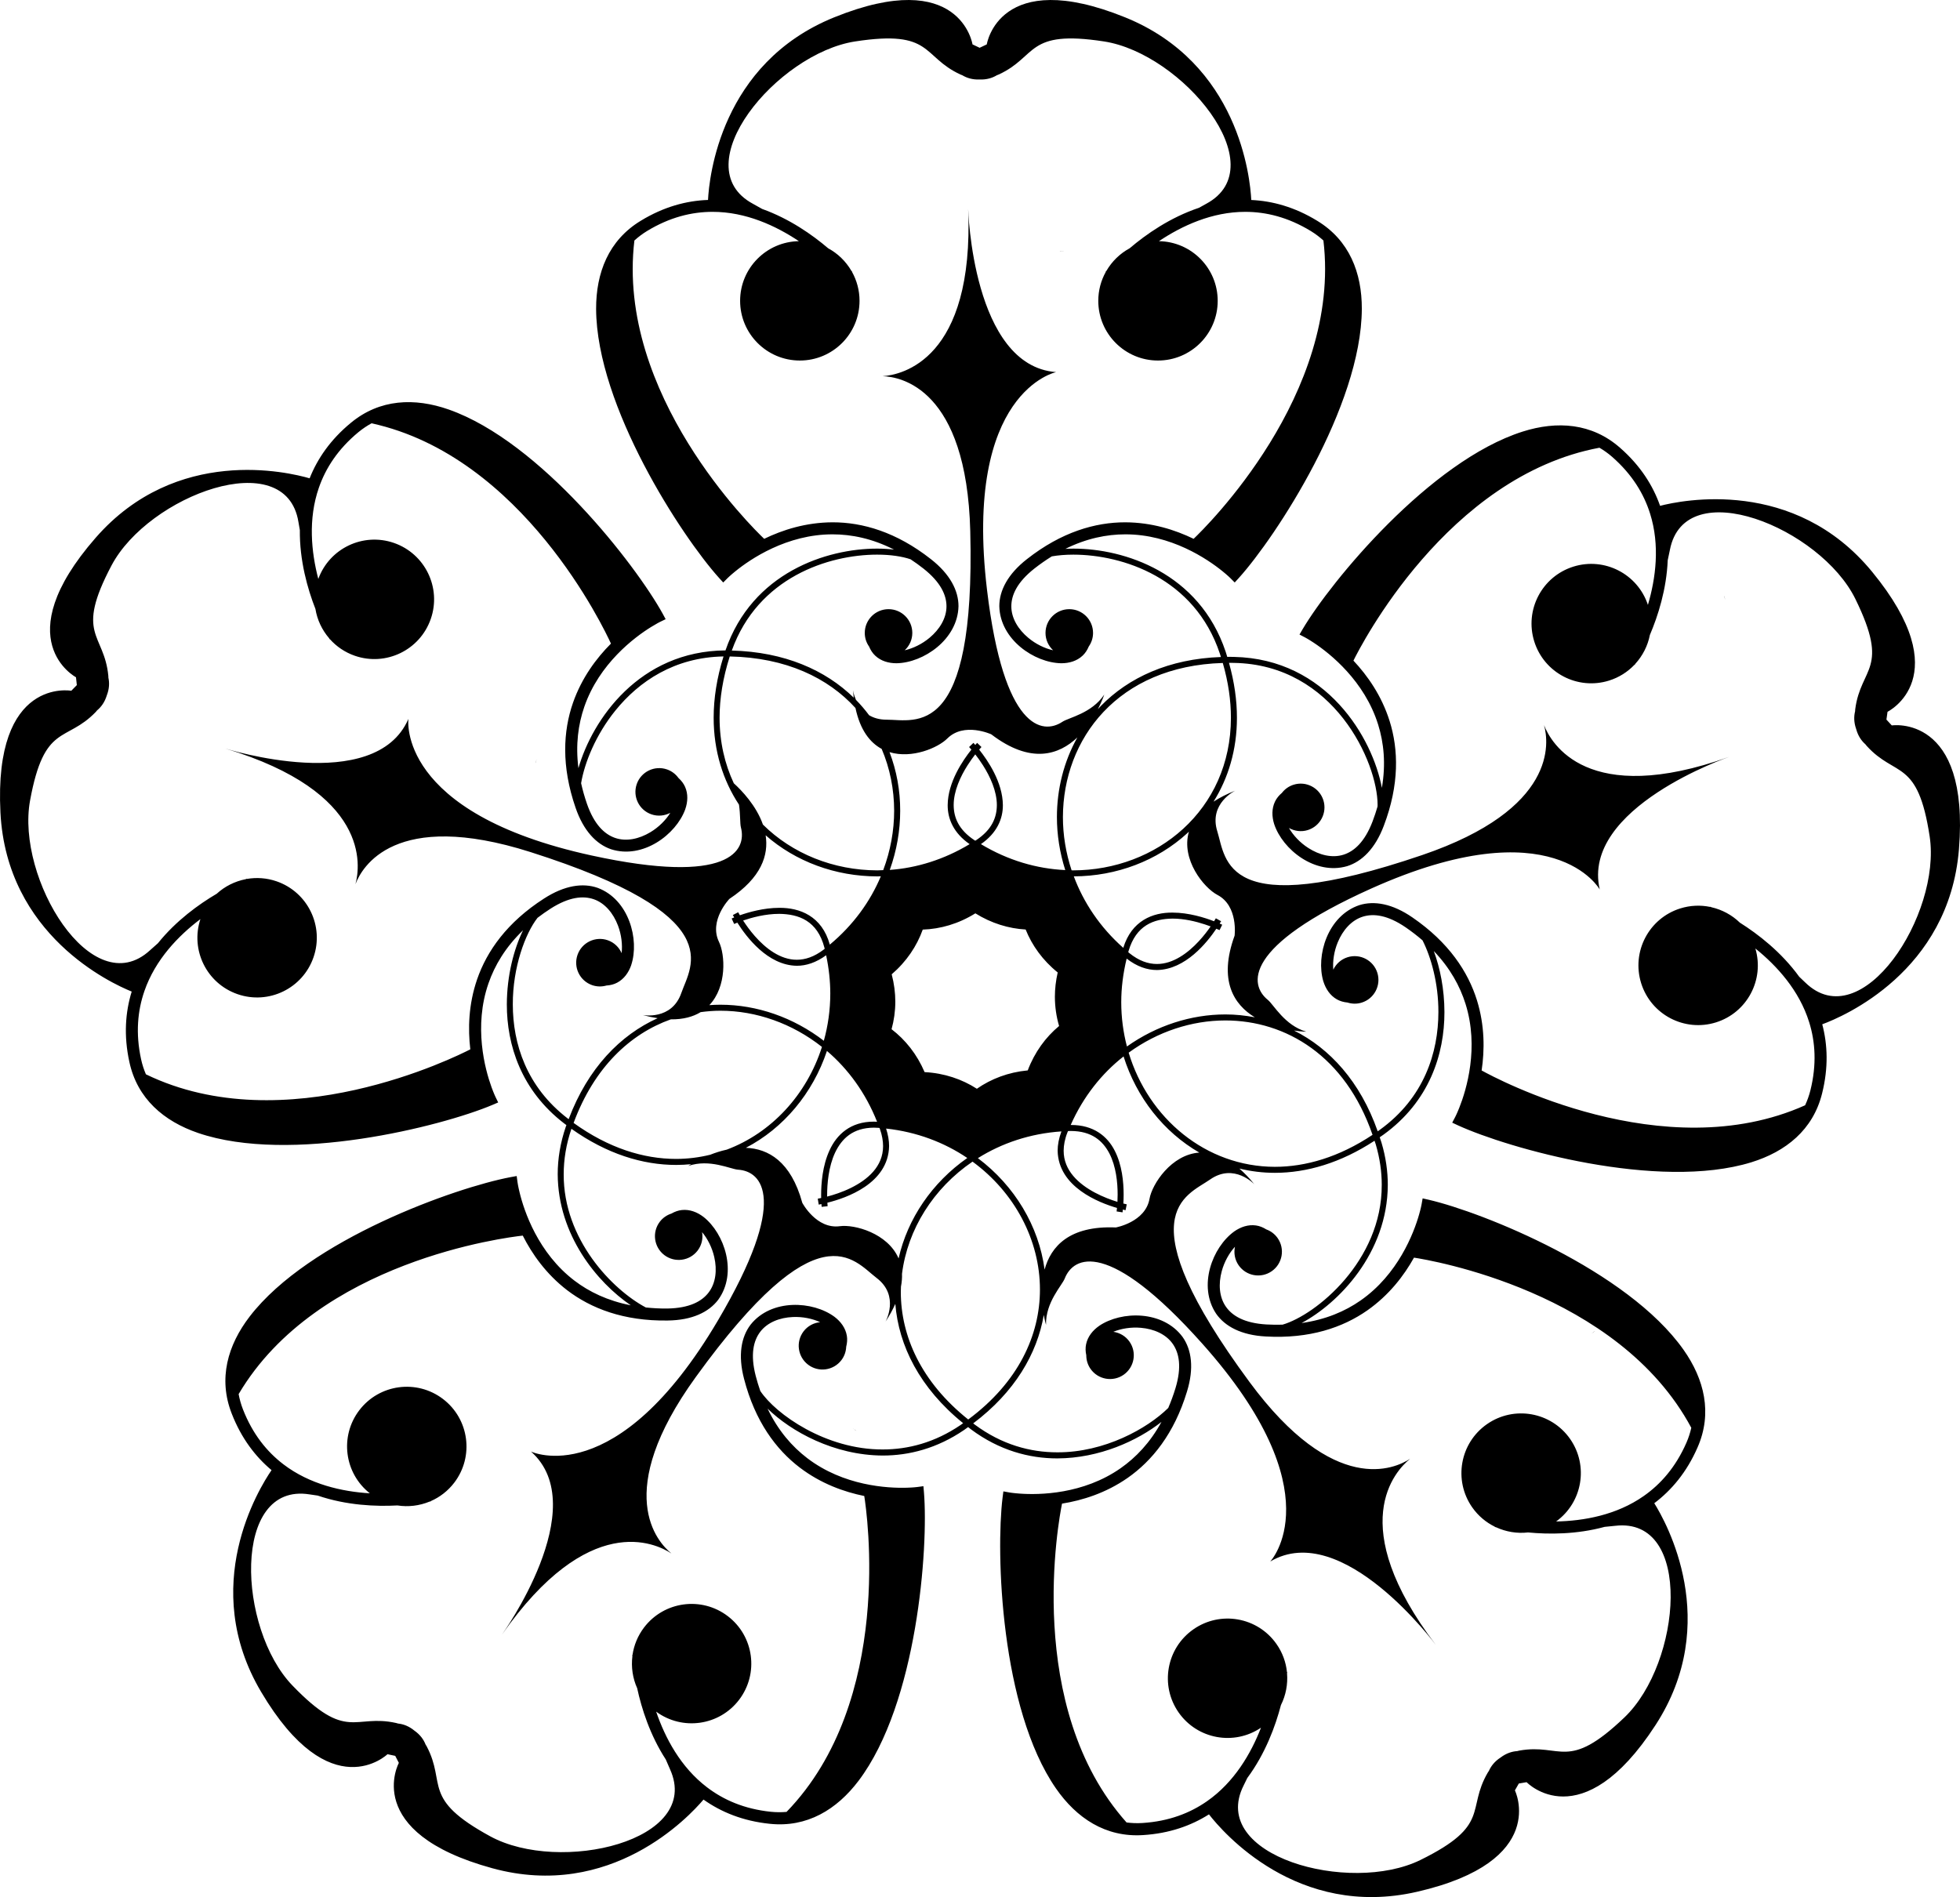 <?xml version="1.0" encoding="UTF-8" standalone="no"?>
<!-- Created with Inkscape (http://www.inkscape.org/) -->

<svg
   xmlns:dc="http://purl.org/dc/elements/1.1/"
   xmlns:cc="http://creativecommons.org/ns#"
   xmlns:rdf="http://www.w3.org/1999/02/22-rdf-syntax-ns#"
   xmlns:svg="http://www.w3.org/2000/svg"
   xmlns="http://www.w3.org/2000/svg"
   xmlns:sodipodi="http://sodipodi.sourceforge.net/DTD/sodipodi-0.dtd"
   xmlns:inkscape="http://www.inkscape.org/namespaces/inkscape"
   width="179.907"
   height="174.156"
   id="svg306"
   sodipodi:version="0.32"
   inkscape:version="0.46+devel"
   version="1.0"
   sodipodi:docname="modern_ornament.svg"
   inkscape:output_extension="org.inkscape.output.svg.inkscape"
   inkscape:export-filename="/home/hrum/Pictures/openclipart/ornaments/celtish_ornament.png"
   inkscape:export-xdpi="90.006691"
   inkscape:export-ydpi="90.006691">
  <title
     id="title1720">modern ornament</title>
  <defs
     id="defs308">
    <inkscape:perspective
       sodipodi:type="inkscape:persp3d"
       inkscape:vp_x="0 : 526.18109 : 1"
       inkscape:vp_y="0 : 1000 : 0"
       inkscape:vp_z="744.09448 : 526.18109 : 1"
       inkscape:persp3d-origin="372.04724 : 350.78739 : 1"
       id="perspective314" />
    <inkscape:perspective
       id="perspective276"
       inkscape:persp3d-origin="0.5 : 0.33333333 : 1"
       inkscape:vp_z="1 : 0.5 : 1"
       inkscape:vp_y="0 : 1000 : 0"
       inkscape:vp_x="0 : 0.5 : 1"
       sodipodi:type="inkscape:persp3d" />
    <inkscape:perspective
       id="perspective404"
       inkscape:persp3d-origin="0.5 : 0.33333333 : 1"
       inkscape:vp_z="1 : 0.5 : 1"
       inkscape:vp_y="0 : 1000 : 0"
       inkscape:vp_x="0 : 0.5 : 1"
       sodipodi:type="inkscape:persp3d" />
  </defs>
  <sodipodi:namedview
     id="base"
     pagecolor="#ffffff"
     bordercolor="#666666"
     borderopacity="1.0"
     inkscape:pageopacity="0.0"
     inkscape:pageshadow="2"
     inkscape:zoom="0.98994949"
     inkscape:cx="89.953733"
     inkscape:cy="87.077906"
     inkscape:document-units="px"
     inkscape:current-layer="layer1"
     showgrid="false"
     inkscape:window-width="667"
     inkscape:window-height="567"
     inkscape:window-x="576"
     inkscape:window-y="361" />
  <g
     inkscape:label="Layer 1"
     inkscape:groupmode="layer"
     id="layer1"
     transform="translate(-311.66,-482.913)">
    <g
       id="g238"
       transform="translate(105.931,460.949)">
      <path
         d="m 302.98,45.018 c 0,0 0.152,0.009 0.413,-0.01 -0.258,-0.008 -0.413,0.01 -0.413,0.01 z"
         id="path240" />
      <path
         d="m 364.1,77.043 c -0.07,-0.251 -0.132,-0.393 -0.132,-0.393 0,0 0.037,0.149 0.132,0.393 z"
         id="path242" />
      <path
         d="m 351.805,144.395 c 0.218,-0.143 0.334,-0.245 0.334,-0.245 0,0 -0.131,0.08 -0.334,0.245 z"
         id="path244" />
      <path
         d="m 284.006,153.086 c 0.201,0.164 0.333,0.243 0.333,0.243 0,0 -0.116,-0.1 -0.333,-0.243 z"
         id="path246" />
      <path
         d="m 254.996,91.645 c -0.092,0.243 -0.126,0.394 -0.126,0.394 0,0 0.058,-0.143 0.126,-0.394 z"
         id="path248" />
      <polygon
         points="289.762,95.296 289.762,95.295 289.761,95.296 289.762,95.296 "
         id="polygon250" />
    </g>
    <path
       d="m 485.305,549.508 c 0,0 -0.209,-0.219 -0.491,-0.533 0.053,-0.419 0.101,-0.719 0.101,-0.719 0,0 6.519,-3.195 -1.42,-12.858 -7.152,-8.707 -17.48,-6.559 -19.456,-6.048 -0.653,-1.861 -1.807,-3.692 -3.666,-5.32 -2.592,-2.287 -5.792,-2.497 -8.949,-1.496 -8.528,2.709 -17.601,13.756 -20.191,18.131 l -0.293,0.5 0.514,0.269 c 0.002,10e-4 0.296,0.154 0.795,0.485 1.5,0.991 4.663,3.509 5.909,7.514 0.519,1.664 0.721,3.59 0.343,5.809 -0.837,-4.52 -5.023,-11.843 -13.577,-12.023 -0.142,-0.004 -0.283,-0.006 -0.425,-0.006 -0.064,0 -0.126,0.004 -0.19,0.004 -0.049,-0.158 -0.096,-0.315 -0.148,-0.475 -2.422,-7.25 -9.309,-9.467 -13.966,-9.463 -0.257,0 -0.503,0.009 -0.745,0.021 1.949,-0.967 3.798,-1.33 5.498,-1.333 4.194,-0.006 7.542,2.263 8.936,3.397 0.465,0.377 0.699,0.612 0.7,0.613 l 0.409,0.41 0.391,-0.428 c 3.401,-3.779 11.236,-15.735 11.276,-24.685 0.013,-3.312 -1.143,-6.304 -4.099,-8.094 -2.064,-1.261 -4.113,-1.821 -6.048,-1.907 -0.102,-2.029 -1.13,-12.537 -11.581,-16.768 -11.593,-4.691 -12.697,2.484 -12.697,2.484 0,0 -0.271,0.135 -0.655,0.311 -0.384,-0.176 -0.655,-0.311 -0.655,-0.311 0,0 -1.104,-7.176 -12.697,-2.484 -10.445,4.229 -11.478,14.727 -11.58,16.764 -1.971,0.067 -4.063,0.623 -6.172,1.911 -2.957,1.79 -4.111,4.782 -4.1,8.094 0.04,8.949 7.875,20.905 11.277,24.685 l 0.39,0.428 0.409,-0.41 c 0.002,-10e-4 0.235,-0.236 0.7,-0.613 1.394,-1.135 4.741,-3.403 8.936,-3.397 1.741,0.003 3.636,0.384 5.637,1.403 -0.482,-0.059 -1.002,-0.092 -1.556,-0.092 -4.631,-0.003 -11.46,2.193 -13.918,9.344 -7.914,0.057 -12.221,6.356 -13.498,10.811 -0.275,-2.16 -0.016,-4.025 0.539,-5.633 1.368,-3.965 4.607,-6.386 6.137,-7.331 0.51,-0.315 0.807,-0.46 0.809,-0.461 l 0.521,-0.252 -0.275,-0.509 c -2.459,-4.452 -11.189,-15.77 -19.633,-18.738 -3.124,-1.096 -6.33,-0.982 -8.99,1.224 -1.867,1.537 -3.066,3.29 -3.781,5.091 -1.951,-0.568 -12.217,-3.037 -19.635,5.453 -8.229,9.416 -1.811,12.81 -1.811,12.81 0,0 0.039,0.3 0.078,0.721 -0.291,0.306 -0.508,0.519 -0.508,0.519 0,0 -7.142,-1.307 -6.504,11.183 0.574,11.254 10.156,15.667 12.048,16.432 -0.581,1.884 -0.742,4.042 -0.215,6.457 0.724,3.38 3.173,5.451 6.306,6.523 8.469,2.893 22.33,-0.596 27.016,-2.573 l 0.532,-0.228 -0.253,-0.521 c -10e-4,-0.002 -0.146,-0.3 -0.351,-0.862 -0.616,-1.689 -1.663,-5.595 -0.284,-9.557 0.571,-1.643 1.552,-3.309 3.17,-4.865 -0.839,1.719 -1.481,4.149 -1.488,6.805 -0.002,3.726 1.307,7.888 5.262,10.926 0.069,0.053 0.138,0.102 0.207,0.153 -0.016,0.043 -0.033,0.083 -0.049,0.127 -0.521,1.521 -0.75,2.988 -0.75,4.382 0.024,5.581 3.608,9.926 6.706,12.034 -2.124,-0.415 -3.817,-1.234 -5.165,-2.26 -3.338,-2.539 -4.625,-6.373 -5.045,-8.121 -0.141,-0.582 -0.184,-0.91 -0.185,-0.912 l -0.077,-0.574 -0.568,0.104 c -4.998,0.942 -18.479,5.698 -23.937,12.789 -2.018,2.626 -2.913,5.706 -1.649,8.923 0.877,2.254 2.167,3.941 3.653,5.184 -1.149,1.675 -6.704,10.654 -0.958,20.355 6.371,10.761 11.601,5.724 11.601,5.724 0,0 0.298,0.058 0.71,0.151 0.199,0.373 0.333,0.645 0.333,0.645 0,0 -3.474,6.375 8.589,9.674 10.869,2.973 18.057,-4.749 19.374,-6.306 1.608,1.141 3.608,1.968 6.067,2.222 3.436,0.37 6.17,-1.309 8.167,-3.949 5.396,-7.141 6.415,-21.397 6.002,-26.467 l -0.05,-0.576 -0.574,0.077 c -0.002,0 -0.331,0.045 -0.929,0.063 -1.798,0.058 -5.835,-0.169 -9.166,-2.718 -1.384,-1.058 -2.662,-2.513 -3.635,-4.541 2.141,2.091 6.093,4.288 10.574,4.305 0.003,0 0.005,0 0.007,0 2.413,0 4.975,-0.657 7.445,-2.338 0.131,-0.09 0.253,-0.184 0.381,-0.274 0.094,0.072 0.182,0.146 0.278,0.218 2.587,1.923 5.329,2.659 7.909,2.657 3.865,-0.014 7.355,-1.619 9.561,-3.35 -1.045,1.912 -2.352,3.271 -3.744,4.247 -3.436,2.408 -7.479,2.467 -9.271,2.334 -0.598,-0.043 -0.924,-0.101 -0.925,-0.101 l -0.57,-0.103 -0.075,0.574 c -0.623,5.047 -0.195,19.335 4.898,26.693 1.887,2.721 4.549,4.511 7.998,4.286 2.413,-0.149 4.414,-0.865 6.049,-1.902 1.245,1.604 8.108,9.628 19.099,7.107 12.188,-2.795 8.982,-9.31 8.982,-9.31 0,0 0.146,-0.266 0.36,-0.63 0.415,-0.076 0.715,-0.121 0.715,-0.121 0,0 5.016,5.249 11.829,-5.237 6.14,-9.449 0.972,-18.646 -0.111,-20.374 1.576,-1.186 2.974,-2.839 3.964,-5.104 1.397,-3.161 0.63,-6.275 -1.277,-8.981 -5.159,-7.313 -18.431,-12.623 -23.384,-13.771 l -0.565,-0.128 -0.101,0.57 c 0,0.002 -0.058,0.329 -0.222,0.904 -0.492,1.729 -1.937,5.506 -5.379,7.903 -1.422,0.992 -3.195,1.753 -5.408,2.066 3.399,-1.817 7.885,-6.421 7.912,-12.682 0,-1.235 -0.178,-2.532 -0.577,-3.878 -0.05,-0.171 -0.111,-0.327 -0.165,-0.494 0.114,-0.079 0.229,-0.155 0.343,-0.237 4.225,-3.047 5.603,-7.404 5.598,-11.256 -0.004,-2.105 -0.402,-4.059 -0.977,-5.604 1.504,1.572 2.403,3.228 2.913,4.85 1.258,4.001 0.092,7.873 -0.575,9.543 -0.222,0.556 -0.376,0.849 -0.377,0.851 l -0.27,0.513 0.524,0.245 c 4.624,2.118 18.373,6.027 26.926,3.394 3.164,-0.977 5.675,-2.973 6.502,-6.328 0.587,-2.347 0.51,-4.47 0.014,-6.342 1.906,-0.702 11.629,-4.821 12.546,-16.059 1.014,-12.466 -6.164,-11.378 -6.164,-11.378 z m -60.66,-0.707 c -0.002,8.508 -6.847,14.006 -14.479,14.014 -0.048,0 -0.097,-0.005 -0.146,-0.006 -0.529,-1.604 -0.796,-3.255 -0.796,-4.885 0.014,-7.166 5.03,-13.869 14.675,-14.148 0.51,1.771 0.746,3.452 0.746,5.025 z m 2.195,27.504 c -0.891,-0.171 -1.793,-0.265 -2.699,-0.264 -3.158,0 -6.332,1.023 -9.041,2.942 -0.338,-1.296 -0.522,-2.659 -0.522,-4.064 0,-1.307 0.167,-2.649 0.497,-4.004 0.943,0.736 1.889,1.05 2.777,1.049 2.623,-0.034 4.615,-2.544 5.455,-3.792 0.184,0.078 0.293,0.13 0.294,0.129 l 0.244,-0.495 c -0.004,-10e-4 -0.087,-0.042 -0.234,-0.106 0.082,-0.134 0.129,-0.215 0.132,-0.216 l -0.48,-0.268 -0.002,0 c 0,10e-4 -0.06,0.106 -0.163,0.271 -0.848,-0.328 -2.308,-0.793 -3.813,-0.795 -1.813,-0.019 -3.755,0.739 -4.521,3.236 -2.143,-1.897 -3.646,-4.166 -4.541,-6.563 3.928,-0.013 7.66,-1.438 10.42,-3.965 0.051,-0.045 0.098,-0.094 0.146,-0.141 -0.747,2.554 1.367,5.155 2.621,5.812 1.927,1.008 1.572,3.738 1.572,3.738 -1.506,4.136 -0.057,6.33 1.858,7.496 z m -49.188,-6.932 c -0.949,-1.956 0.959,-3.94 0.959,-3.94 2.94,-1.949 3.611,-4.021 3.327,-5.838 2.749,2.415 6.409,3.772 10.253,3.773 0.107,0 0.215,-0.01 0.322,-0.012 -0.971,2.315 -2.531,4.482 -4.685,6.276 -0.72,-2.626 -2.768,-3.397 -4.644,-3.377 -1.426,0.002 -2.797,0.395 -3.611,0.682 -0.098,-0.169 -0.156,-0.276 -0.157,-0.277 l -0.488,0.256 -0.001,0 c 0.004,10e-4 0.047,0.082 0.125,0.219 -0.146,0.059 -0.23,0.098 -0.234,0.099 l 0.229,0.502 c 0.01,-0.005 0.117,-0.053 0.293,-0.122 0.812,1.289 2.773,3.924 5.46,3.96 0.002,0 0.003,0 0.005,0 0.853,0 1.762,-0.291 2.686,-0.966 0.252,1.191 0.379,2.368 0.381,3.518 -10e-4,1.504 -0.21,2.958 -0.593,4.333 -2.79,-2.146 -6.144,-3.31 -9.491,-3.31 -0.339,0 -0.678,0.014 -1.016,0.038 1.624,-1.716 1.449,-4.643 0.88,-5.814 z m 15.065,18.75 c 0.004,1.893 -1.436,3.095 -2.96,3.846 -0.798,0.392 -1.595,0.643 -2.174,0.794 -10e-4,-0.045 -10e-4,-0.088 -10e-4,-0.135 -0.001,-1.011 0.122,-2.598 0.727,-3.893 0.615,-1.295 1.633,-2.29 3.572,-2.3 0.129,0 0.26,0.005 0.396,0.017 0.037,0.002 0.074,0.007 0.111,0.01 0.013,0.035 0.027,0.067 0.041,0.103 0.2,0.571 0.286,1.09 0.288,1.558 z m -5.359,-18.108 c -0.029,0.022 -0.056,0.046 -0.084,0.068 -0.89,0.68 -1.712,0.937 -2.475,0.938 -1.515,0.006 -2.872,-1.057 -3.843,-2.161 -0.46,-0.521 -0.825,-1.038 -1.086,-1.441 0.791,-0.271 2.047,-0.614 3.314,-0.611 1.793,0.021 3.503,0.626 4.148,3.1 0.012,0.035 0.017,0.071 0.026,0.107 z m -9.571,5.686 c 3.287,0 6.592,1.166 9.32,3.322 -1.404,4.395 -4.638,7.893 -8.738,9.43 -0.547,0.119 -1.063,0.288 -1.523,0.47 -1.005,0.245 -2.049,0.38 -3.125,0.382 -2.989,0 -6.211,-0.995 -9.41,-3.304 1.895,-5.114 5.196,-8.181 8.924,-9.509 1.151,0.013 2.048,-0.242 2.74,-0.663 0.601,-0.08 1.206,-0.128 1.812,-0.128 z m 9.777,3.691 c 1.943,1.657 3.551,3.848 4.602,6.502 -0.096,-0.004 -0.191,-0.011 -0.285,-0.011 -2.155,-0.01 -3.424,1.196 -4.072,2.619 -0.66,1.422 -0.777,3.069 -0.778,4.125 0,0.094 10e-4,0.182 0.003,0.266 -0.195,0.042 -0.311,0.062 -0.312,0.063 l 0.088,0.547 0,-0.002 c -0.001,-0.003 0.091,-0.019 0.247,-0.052 0.011,0.159 0.021,0.253 0.021,0.257 l 0.549,-0.061 0,-10e-4 c 0,-10e-4 -0.014,-0.117 -0.025,-0.318 1.711,-0.425 5.604,-1.744 5.667,-5.203 0,-0.498 -0.091,-1.034 -0.276,-1.605 2.824,0.308 5.348,1.278 7.454,2.702 -3.226,2.255 -5.481,5.564 -6.306,9.222 -0.994,-2.313 -4.043,-3.143 -5.395,-2.96 -2.155,0.291 -3.443,-2.143 -3.443,-2.143 -1.047,-3.823 -3.139,-4.976 -5.18,-5.053 3.456,-1.799 6.142,-5.003 7.441,-8.894 z m 14.134,-18.986 c 1.465,-1.011 2.021,-2.313 2.015,-3.58 -0.014,-2.106 -1.395,-4.118 -2.176,-5.096 0.13,-0.151 0.211,-0.237 0.211,-0.239 l -0.398,-0.379 -10e-4,0 c -0.001,0.004 -0.067,0.074 -0.169,0.189 -0.102,-0.116 -0.167,-0.188 -0.168,-0.191 l -0.4,0.382 0,0 c 0,10e-4 0.082,0.087 0.212,0.237 -0.782,0.979 -2.164,2.99 -2.177,5.096 -0.008,1.268 0.548,2.57 2.015,3.582 -2.358,1.422 -4.866,2.189 -7.33,2.367 0.638,-1.774 0.956,-3.616 0.956,-5.434 0.004,-1.85 -0.327,-3.675 -0.979,-5.378 2.06,0.63 4.448,-0.398 5.302,-1.251 1.537,-1.538 4.036,-0.385 4.036,-0.385 3.634,2.773 6.221,1.883 7.903,0.287 -1.242,2.213 -1.876,4.736 -1.876,7.311 0,1.622 0.257,3.265 0.765,4.864 -2.597,-0.119 -5.252,-0.88 -7.741,-2.382 z m 7.949,26.446 c 0.014,-0.034 0.031,-0.067 0.045,-0.103 0.036,-10e-4 0.071,-0.004 0.108,-0.006 0.055,-0.002 0.105,-0.003 0.16,-0.003 1.896,0.011 2.91,0.884 3.529,2.06 0.611,1.179 0.76,2.67 0.758,3.774 0,0.247 -0.008,0.473 -0.018,0.672 -0.557,-0.171 -1.316,-0.446 -2.078,-0.852 -1.471,-0.788 -2.865,-2.016 -2.859,-3.843 0.001,-0.507 0.105,-1.073 0.355,-1.699 z m -8.374,-26.817 c -0.031,0.02 -0.063,0.036 -0.094,0.057 -0.03,-0.021 -0.063,-0.037 -0.093,-0.057 -1.429,-0.951 -1.882,-2.062 -1.889,-3.21 -0.003,-1.293 0.627,-2.638 1.271,-3.65 0.25,-0.396 0.5,-0.736 0.711,-1.008 0.212,0.271 0.46,0.613 0.711,1.008 0.645,1.012 1.272,2.357 1.271,3.651 -0.007,1.147 -0.462,2.259 -1.888,3.209 z m -4.745,21.301 c -0.702,-1.645 -1.766,-2.97 -3.032,-3.938 0.221,-0.804 0.343,-1.651 0.344,-2.525 0,-0.821 -0.109,-1.665 -0.332,-2.516 1.364,-1.172 2.311,-2.597 2.85,-4.104 1.621,-0.054 3.285,-0.529 4.83,-1.493 1.478,0.921 3.063,1.397 4.615,1.485 0.588,1.465 1.566,2.832 2.943,3.943 -0.172,0.755 -0.259,1.502 -0.259,2.23 0.001,0.933 0.137,1.835 0.386,2.685 -1.23,1.021 -2.242,2.397 -2.878,4.076 -1.778,0.167 -3.363,0.775 -4.669,1.685 -1.356,-0.875 -2.987,-1.434 -4.798,-1.528 z m 12.56,5.444 c -0.235,0.632 -0.348,1.225 -0.348,1.772 0.059,3.334 3.786,4.768 5.449,5.255 -0.021,0.2 -0.037,0.319 -0.037,0.319 l 0.547,0.084 -0.002,-10e-4 c 0.002,-0.003 0.015,-0.096 0.031,-0.256 0.156,0.039 0.246,0.059 0.246,0.063 l 0.109,-0.541 0,0 c -10e-4,0 -0.117,-0.023 -0.311,-0.074 0.016,-0.238 0.026,-0.515 0.026,-0.826 -0.001,-1.152 -0.144,-2.715 -0.819,-4.027 -0.668,-1.315 -1.936,-2.367 -4.02,-2.358 -0.007,0 -0.016,10e-4 -0.021,10e-4 1.156,-2.603 2.848,-4.722 4.854,-6.295 1.189,3.781 3.688,6.947 6.954,8.828 -2.565,0.175 -4.333,2.883 -4.573,4.245 -0.379,2.142 -3.089,2.628 -3.089,2.628 -4.282,-0.18 -5.964,1.754 -6.541,3.867 -0.528,-3.985 -2.745,-7.692 -6.123,-10.229 2.187,-1.372 4.787,-2.261 7.668,-2.455 z m 6.171,-7.228 c 2.651,-1.93 5.778,-2.959 8.882,-2.959 5.559,0.008 11.011,3.261 13.503,10.502 -3.076,2.047 -6.134,2.936 -8.969,2.936 -6.329,-0.013 -11.599,-4.445 -13.416,-10.479 z m -0.036,-9.225 c 0.01,-0.036 0.016,-0.071 0.026,-0.106 0.693,-2.361 2.312,-2.957 4.034,-2.977 1.07,-0.003 2.147,0.263 2.957,0.528 0.199,0.064 0.381,0.13 0.543,0.19 -0.267,0.386 -0.635,0.875 -1.094,1.368 -0.984,1.063 -2.35,2.088 -3.838,2.08 -0.793,-0.001 -1.641,-0.275 -2.547,-1.013 -0.028,-0.022 -0.054,-0.047 -0.081,-0.07 z m -23.057,-36.496 c 1.244,-0.002 2.318,0.167 3.074,0.427 0.392,0.258 0.785,0.54 1.182,0.852 1.592,1.257 2.111,2.438 2.115,3.457 0.004,1.093 -0.629,2.128 -1.557,2.9 -0.684,0.573 -1.521,0.978 -2.279,1.144 0.428,-0.397 0.699,-0.961 0.699,-1.592 0,-1.205 -0.978,-2.182 -2.182,-2.182 -1.205,0 -2.182,0.977 -2.182,2.182 0,0.465 0.147,0.895 0.396,1.249 0.137,0.326 0.322,0.613 0.565,0.839 0.529,0.496 1.233,0.695 1.948,0.695 0.002,0 0.005,0 0.006,0 2.463,-0.037 5.619,-2.175 5.688,-5.235 0.003,-1.431 -0.771,-2.946 -2.537,-4.325 -3.172,-2.494 -6.275,-3.381 -9.019,-3.379 -2.444,0.008 -4.583,0.693 -6.28,1.516 -1.056,-1.004 -13.592,-13.268 -11.913,-27.387 0.344,-0.313 0.726,-0.604 1.155,-0.867 2.094,-1.275 4.114,-1.763 6.017,-1.764 3.052,-0.003 5.817,1.279 7.927,2.693 -2.986,0.047 -5.395,2.479 -5.395,5.477 0,3.026 2.455,5.48 5.481,5.48 3.026,0 5.48,-2.454 5.48,-5.48 0,-0.965 -0.251,-1.869 -0.687,-2.655 l 0.017,-0.015 -0.001,0 c -0.003,-0.002 -0.029,-0.032 -0.076,-0.085 -0.508,-0.87 -1.244,-1.59 -2.131,-2.069 -1.447,-1.234 -3.54,-2.709 -6.06,-3.612 -0.243,-0.142 -0.518,-0.297 -0.847,-0.474 -6.385,-3.434 2.207,-13.801 9.384,-14.904 7.177,-1.104 6.072,1.379 9.661,3.035 0.06,0.028 0.114,0.043 0.173,0.068 0.408,0.248 0.934,0.416 1.586,0.391 0.652,0.025 1.179,-0.143 1.586,-0.391 0.06,-0.025 0.113,-0.04 0.174,-0.068 3.588,-1.656 2.483,-4.14 9.66,-3.035 7.177,1.104 15.769,11.471 9.384,14.904 -0.248,0.133 -0.463,0.254 -0.661,0.367 -2.657,0.89 -4.862,2.435 -6.369,3.719 -0.888,0.479 -1.623,1.199 -2.13,2.069 -0.047,0.053 -0.074,0.083 -0.077,0.085 l -10e-4,0 0.018,0.015 c -0.438,0.786 -0.688,1.69 -0.688,2.655 0,3.026 2.454,5.48 5.48,5.48 3.027,0 5.481,-2.454 5.481,-5.48 0,-2.998 -2.407,-5.43 -5.395,-5.477 2.11,-1.414 4.876,-2.696 7.927,-2.693 1.902,0.001 3.923,0.488 6.018,1.764 0.43,0.264 0.811,0.555 1.154,0.867 1.679,14.119 -10.857,26.383 -11.914,27.387 -1.695,-0.822 -3.835,-1.508 -6.279,-1.516 -2.742,-0.002 -5.847,0.885 -9.019,3.379 -1.766,1.379 -2.54,2.895 -2.537,4.325 0.068,3.061 3.226,5.198 5.688,5.235 0.001,0 0.003,0 0.006,0 0.715,0 1.419,-0.199 1.948,-0.695 0.243,-0.226 0.43,-0.513 0.566,-0.839 0.248,-0.354 0.396,-0.784 0.396,-1.249 0,-1.205 -0.977,-2.182 -2.182,-2.182 -1.205,0 -2.182,0.977 -2.182,2.182 0,0.631 0.271,1.194 0.699,1.592 -0.76,-0.166 -1.597,-0.57 -2.28,-1.144 -0.927,-0.772 -1.56,-1.808 -1.556,-2.9 0.003,-1.02 0.522,-2.2 2.113,-3.457 0.541,-0.423 1.074,-0.794 1.604,-1.121 0.584,-0.101 1.252,-0.159 1.981,-0.158 4.515,0.005 11.13,2.138 13.442,9.086 0.035,0.104 0.064,0.208 0.098,0.312 -4.777,0.167 -8.488,1.896 -11.021,4.494 -0.094,0.096 -0.182,0.195 -0.273,0.293 0.398,-0.77 0.588,-1.34 0.588,-1.34 -1.152,1.73 -3.268,2.115 -3.844,2.5 -1.81,1.205 -5.383,0.768 -6.92,-12.11 -2.178,-18.232 6.343,-19.991 6.343,-19.991 -7.688,-0.576 -8.073,-14.993 -8.073,-14.993 0.564,13.876 -6.109,15.246 -7.853,15.368 1.646,0.048 7.712,1.115 8.045,14.234 0.488,19.24 -4.997,17.299 -7.688,17.299 -0.663,0 -1.186,-0.164 -1.598,-0.41 -0.367,-0.491 -0.768,-0.963 -1.204,-1.408 -0.218,-0.482 -0.274,-0.872 -0.274,-0.872 0.018,0.231 0.04,0.454 0.066,0.669 -2.59,-2.527 -6.34,-4.201 -11.19,-4.326 2.401,-6.719 8.884,-8.801 13.335,-8.805 z m -13.524,9.347 c 5.166,0.105 9.021,1.965 11.541,4.732 0.428,2.023 1.33,3.175 2.404,3.754 0.758,1.776 1.143,3.709 1.146,5.676 0,1.825 -0.336,3.676 -1.004,5.455 -0.18,0.006 -0.359,0.02 -0.539,0.02 -4.013,-0.005 -7.807,-1.527 -10.503,-4.205 -0.609,-1.743 -1.96,-3.143 -2.672,-3.789 -0.831,-1.771 -1.305,-3.791 -1.306,-6.02 0.002,-1.749 0.297,-3.631 0.933,-5.623 z m -19.912,31.94 c -0.01,-3.427 1.156,-6.526 2.269,-7.946 0.373,-0.286 0.77,-0.566 1.196,-0.841 1.707,-1.092 2.993,-1.197 3.959,-0.867 1.033,0.355 1.804,1.292 2.23,2.421 0.316,0.833 0.425,1.757 0.334,2.529 -0.236,-0.535 -0.68,-0.977 -1.275,-1.184 -1.139,-0.394 -2.381,0.21 -2.775,1.348 -0.395,1.139 0.209,2.382 1.346,2.776 0.441,0.152 0.895,0.152 1.311,0.034 0.354,-0.023 0.686,-0.104 0.979,-0.26 0.641,-0.339 1.061,-0.939 1.295,-1.613 0,-0.003 10e-4,-0.006 0,-0.007 0.773,-2.338 -0.213,-6.021 -3.083,-7.087 -1.351,-0.472 -3.036,-0.235 -4.917,0.979 -3.396,2.181 -5.25,4.824 -6.145,7.417 -0.795,2.312 -0.848,4.557 -0.625,6.429 -1.295,0.67 -16.986,8.499 -29.777,2.292 -0.183,-0.429 -0.334,-0.885 -0.441,-1.376 -0.521,-2.397 -0.318,-4.466 0.303,-6.264 0.996,-2.884 3.113,-5.078 5.14,-6.607 -0.933,2.837 0.575,5.908 3.409,6.89 2.86,0.991 5.982,-0.523 6.973,-3.384 0.992,-2.861 -0.523,-5.983 -3.385,-6.974 -0.91,-0.315 -1.846,-0.374 -2.732,-0.221 l -0.008,-0.021 0,10e-4 c -0.004,0.002 -0.041,0.018 -0.105,0.045 -0.988,0.194 -1.91,0.654 -2.654,1.335 -1.64,0.965 -3.718,2.458 -5.396,4.543 -0.215,0.184 -0.45,0.392 -0.726,0.646 -5.334,4.907 -12.317,-6.604 -11.011,-13.747 1.306,-7.143 3.293,-5.285 6.033,-8.133 0.045,-0.049 0.078,-0.096 0.119,-0.143 0.369,-0.304 0.7,-0.746 0.89,-1.37 0.237,-0.609 0.251,-1.161 0.149,-1.627 -0.004,-0.063 0,-0.12 -0.008,-0.187 -0.389,-3.933 -3.098,-3.703 0.295,-10.121 3.393,-6.42 16.002,-11.144 17.156,-3.988 0.045,0.279 0.088,0.521 0.129,0.746 -0.029,2.803 0.709,5.391 1.43,7.234 0.162,0.997 0.602,1.928 1.258,2.691 0.034,0.063 0.055,0.098 0.055,0.101 l 0,10e-4 0.02,-0.012 c 0.6,0.67 1.373,1.203 2.283,1.519 2.86,0.991 5.982,-0.524 6.973,-3.384 0.992,-2.859 -0.523,-5.982 -3.383,-6.975 -2.834,-0.98 -5.92,0.498 -6.941,3.305 -0.646,-2.456 -0.951,-5.49 0.051,-8.371 0.625,-1.798 1.746,-3.547 3.637,-5.108 0.391,-0.319 0.79,-0.585 1.199,-0.808 13.889,3.039 21.371,18.898 21.975,20.224 -1.332,1.333 -2.681,3.132 -3.487,5.438 -0.9,2.59 -1.08,5.813 0.239,9.628 0.725,2.119 1.903,3.348 3.256,3.813 2.914,0.938 5.967,-1.347 6.809,-3.66 0,-0.002 10e-4,-0.004 10e-4,-0.007 0.235,-0.675 0.278,-1.405 -0.017,-2.067 -0.135,-0.303 -0.345,-0.574 -0.607,-0.811 -0.254,-0.35 -0.611,-0.631 -1.051,-0.783 -1.139,-0.395 -2.382,0.209 -2.777,1.348 -0.393,1.139 0.209,2.382 1.348,2.775 0.596,0.206 1.218,0.134 1.734,-0.139 -0.406,0.662 -1.063,1.321 -1.828,1.779 -1.033,0.623 -2.219,0.882 -3.25,0.521 -0.961,-0.337 -1.907,-1.214 -2.574,-3.13 -0.225,-0.651 -0.4,-1.279 -0.536,-1.889 0.313,-1.869 1.341,-4.438 3.143,-6.666 2.169,-2.686 5.431,-4.891 9.929,-4.971 -0.617,1.979 -0.905,3.86 -0.905,5.621 -0.001,3.068 0.864,5.769 2.324,7.983 0.138,0.923 0.083,1.728 0.179,2.096 0.547,2.104 -1.036,5.336 -13.709,2.572 -17.939,-3.911 -16.813,-12.538 -16.813,-12.538 -3.062,7.076 -16.809,2.719 -16.809,2.719 13.294,4.01 12.404,10.765 11.949,12.451 0.584,-1.54 3.579,-6.922 16.084,-2.94 18.34,5.838 14.709,10.386 13.828,12.929 -0.881,2.543 -3.55,2.025 -3.55,2.025 0.487,0.131 0.944,0.226 1.374,0.291 -3.419,1.544 -6.396,4.577 -8.168,9.271 -0.023,-0.019 -0.048,-0.035 -0.072,-0.054 -3.807,-2.92 -5.051,-6.881 -5.053,-10.485 z m 41.098,38.618 c -2.381,1.619 -4.824,2.242 -7.142,2.242 -5.223,0.021 -9.823,-3.236 -11.24,-5.371 -0.154,-0.442 -0.296,-0.905 -0.423,-1.394 -0.503,-1.964 -0.201,-3.218 0.415,-4.031 0.659,-0.871 1.79,-1.311 2.996,-1.362 0.892,-0.041 1.802,0.146 2.507,0.473 -0.582,0.057 -1.139,0.341 -1.521,0.842 -0.73,0.958 -0.546,2.327 0.412,3.058 0.957,0.731 2.326,0.546 3.057,-0.411 0.283,-0.37 0.425,-0.801 0.443,-1.234 0.088,-0.342 0.114,-0.684 0.059,-1.011 -0.121,-0.714 -0.561,-1.3 -1.128,-1.732 -0.003,-0.003 -0.005,-0.004 -0.006,-0.004 -1.979,-1.465 -5.786,-1.679 -7.696,0.714 -0.87,1.135 -1.173,2.81 -0.606,4.977 1.01,3.908 2.94,6.495 5.124,8.155 1.947,1.478 4.063,2.229 5.911,2.604 0.231,1.439 2.763,18.791 -7.133,29 -0.464,0.04 -0.944,0.04 -1.444,-0.011 -2.44,-0.255 -4.342,-1.093 -5.854,-2.246 -2.429,-1.847 -3.851,-4.545 -4.671,-6.947 2.404,1.772 5.793,1.3 7.611,-1.084 1.835,-2.408 1.372,-5.847 -1.035,-7.682 -2.407,-1.836 -5.847,-1.372 -7.682,1.034 -0.584,0.767 -0.934,1.638 -1.064,2.528 l -0.021,0 0,10e-4 c 10e-4,0.004 0.005,0.044 0.01,0.114 -0.123,0.999 0.025,2.019 0.439,2.938 0.402,1.858 1.172,4.299 2.628,6.546 0.106,0.261 0.231,0.55 0.386,0.891 2.994,6.602 -10.124,9.635 -16.5,6.161 -6.375,-3.475 -3.991,-4.78 -5.84,-8.273 -0.031,-0.058 -0.066,-0.104 -0.098,-0.158 -0.173,-0.445 -0.489,-0.897 -1.023,-1.272 -0.504,-0.417 -1.023,-0.602 -1.498,-0.651 -0.063,-0.016 -0.115,-0.037 -0.18,-0.051 -3.857,-0.86 -4.486,1.785 -9.521,-3.444 -5.037,-5.23 -5.583,-18.683 1.575,-17.543 0.278,0.045 0.522,0.079 0.749,0.11 2.652,0.904 5.342,1.013 7.318,0.905 0.998,0.156 2.02,0.03 2.95,-0.354 0.069,-0.013 0.109,-0.021 0.112,-0.021 l 0,10e-4 -0.004,-0.023 c 0.824,-0.359 1.572,-0.928 2.156,-1.693 1.836,-2.407 1.373,-5.847 -1.034,-7.682 -2.407,-1.835 -5.847,-1.372 -7.683,1.034 -1.817,2.384 -1.378,5.777 0.969,7.625 -2.535,-0.153 -5.512,-0.812 -7.936,-2.664 -1.512,-1.155 -2.824,-2.768 -3.715,-5.053 -0.182,-0.47 -0.309,-0.933 -0.393,-1.39 7.229,-12.244 24.631,-14.393 26.08,-14.551 0.85,1.682 2.137,3.524 4.074,5.012 2.18,1.665 5.186,2.844 9.221,2.783 2.24,-0.025 3.775,-0.762 4.641,-1.9 1.803,-2.476 0.586,-6.089 -1.348,-7.612 -0.002,0 -0.004,-0.002 -0.006,-0.003 -0.568,-0.434 -1.248,-0.702 -1.969,-0.63 -0.331,0.033 -0.653,0.147 -0.961,0.324 -0.411,0.132 -0.79,0.383 -1.072,0.753 -0.73,0.958 -0.546,2.327 0.412,3.059 0.958,0.729 2.328,0.546 3.058,-0.412 0.382,-0.501 0.508,-1.115 0.409,-1.691 0.503,0.594 0.924,1.423 1.119,2.293 0.27,1.176 0.145,2.383 -0.521,3.25 -0.619,0.809 -1.749,1.432 -3.777,1.468 -0.701,0.009 -1.354,-0.032 -1.984,-0.096 -3.066,-1.629 -7.567,-6.242 -7.539,-12.236 0,-1.322 0.216,-2.716 0.709,-4.167 3.24,2.306 6.537,3.319 9.611,3.318 0.465,0 0.922,-0.026 1.373,-0.071 -0.164,0.1 -0.259,0.163 -0.259,0.163 1.966,-0.677 3.88,0.299 4.573,0.344 2.169,0.138 4.744,2.652 -1.842,13.826 -9.325,15.816 -17.167,12.049 -17.167,12.049 5.765,5.121 -2.673,16.816 -2.673,16.816 7.966,-11.375 14.104,-8.417 15.564,-7.458 -1.281,-1.036 -5.457,-5.563 2.234,-16.196 11.279,-15.596 14.465,-10.726 16.604,-9.093 2.141,1.632 0.814,4.005 0.814,4.005 0.377,-0.576 0.67,-1.117 0.898,-1.63 0.306,3.829 2.238,7.728 6.225,10.952 -0.08,0.055 -0.155,0.113 -0.237,0.17 z m 0.704,-0.508 c -4.339,-3.465 -6.185,-7.671 -6.187,-11.712 0,-0.163 0.008,-0.325 0.014,-0.488 0.08,-0.417 0.109,-0.808 0.095,-1.173 0.513,-4.081 2.884,-7.857 6.474,-10.3 3.857,2.819 6.19,7.201 6.188,11.744 -0.002,4.183 -1.97,8.509 -6.584,11.929 z m 37.957,-21.541 c 0.032,6.983 -6.046,11.948 -9.107,12.835 -0.476,0.013 -0.966,0.01 -1.478,-0.019 -2.024,-0.119 -3.127,-0.788 -3.714,-1.622 -0.629,-0.894 -0.704,-2.104 -0.386,-3.269 0.231,-0.861 0.687,-1.673 1.213,-2.244 -0.122,0.571 -0.022,1.188 0.339,1.706 0.69,0.987 2.051,1.228 3.038,0.538 0.988,-0.69 1.229,-2.051 0.539,-3.038 -0.267,-0.382 -0.634,-0.648 -1.041,-0.797 -0.299,-0.188 -0.616,-0.317 -0.945,-0.363 -0.717,-0.103 -1.408,0.138 -1.994,0.547 -0.002,0.002 -0.004,0.003 -0.005,0.004 -1.997,1.439 -3.36,5.001 -1.662,7.548 0.816,1.175 2.319,1.974 4.557,2.093 4.03,0.228 7.081,-0.825 9.327,-2.398 2,-1.406 3.361,-3.192 4.279,-4.839 1.441,0.218 18.741,3.087 25.454,15.62 -0.103,0.454 -0.248,0.911 -0.449,1.372 -0.985,2.247 -2.362,3.803 -3.921,4.894 -2.499,1.752 -5.501,2.285 -8.04,2.335 2.421,-1.75 3.001,-5.122 1.284,-7.58 -1.735,-2.48 -5.151,-3.086 -7.633,-1.352 -2.482,1.734 -3.086,5.151 -1.352,7.633 0.552,0.789 1.275,1.387 2.084,1.782 l -0.007,0.021 0.001,0 c 0.004,10e-4 0.044,0.009 0.112,0.026 0.914,0.422 1.93,0.591 2.933,0.476 1.893,0.182 4.452,0.191 7.034,-0.512 0.282,-0.022 0.595,-0.053 0.967,-0.097 7.199,-0.843 6.097,12.576 0.847,17.593 -5.249,5.016 -5.768,2.347 -9.657,3.045 -0.064,0.013 -0.119,0.031 -0.181,0.045 -0.477,0.029 -1.004,0.193 -1.523,0.587 -0.551,0.354 -0.885,0.793 -1.077,1.229 -0.033,0.055 -0.069,0.099 -0.103,0.156 -1.993,3.412 0.336,4.816 -6.179,8.022 -6.515,3.206 -19.495,-0.368 -16.231,-6.84 0.128,-0.252 0.234,-0.474 0.334,-0.681 1.667,-2.251 2.589,-4.78 3.089,-6.696 0.452,-0.902 0.643,-1.913 0.561,-2.917 0.008,-0.07 0.013,-0.11 0.015,-0.113 l 0,-10e-4 -0.022,-0.002 c -0.093,-0.895 -0.405,-1.78 -0.958,-2.569 -1.733,-2.481 -5.151,-3.087 -7.631,-1.353 -2.481,1.733 -3.088,5.151 -1.354,7.633 1.717,2.456 5.084,3.07 7.559,1.397 -0.918,2.368 -2.451,5.004 -4.954,6.749 -1.56,1.088 -3.495,1.847 -5.942,2.001 -0.503,0.03 -0.982,0.01 -1.443,-0.05 -9.463,-10.611 -6.215,-27.843 -5.924,-29.271 1.861,-0.297 4.008,-0.962 6.014,-2.355 2.25,-1.569 4.287,-4.073 5.457,-7.937 0.658,-2.142 0.424,-3.827 -0.397,-4.998 -1.81,-2.47 -5.622,-2.412 -7.661,-1.033 -0.002,0.002 -0.004,0.003 -0.005,0.005 -0.587,0.409 -1.05,0.975 -1.199,1.685 -0.069,0.324 -0.058,0.666 0.017,1.012 0,0.433 0.124,0.87 0.391,1.252 0.69,0.986 2.051,1.228 3.039,0.538 0.986,-0.69 1.229,-2.052 0.537,-3.038 -0.361,-0.517 -0.906,-0.823 -1.485,-0.905 0.718,-0.298 1.636,-0.446 2.524,-0.367 1.202,0.101 2.314,0.587 2.938,1.484 0.58,0.838 0.832,2.103 0.248,4.046 -0.199,0.653 -0.425,1.262 -0.669,1.829 -1.919,1.891 -5.849,4.089 -10.181,4.073 -2.477,-0.001 -5.09,-0.697 -7.58,-2.548 -0.049,-0.036 -0.094,-0.074 -0.142,-0.11 3.817,-2.868 5.87,-6.395 6.481,-9.957 0.1,0.559 0.203,0.909 0.203,0.909 -0.047,-2.078 1.466,-3.605 1.719,-4.251 0.793,-2.025 3.971,-3.713 12.609,5.961 12.229,13.697 6.254,20.02 6.254,20.02 6.633,-3.933 15.206,7.664 15.206,7.664 -8.411,-11.05 -3.727,-15.996 -2.368,-17.095 -1.376,0.903 -6.96,3.504 -14.748,-7.058 -11.423,-15.491 -5.814,-17.043 -3.608,-18.584 2.205,-1.542 4.063,0.443 4.063,0.443 -0.469,-0.578 -0.93,-1.055 -1.38,-1.445 1.046,0.253 2.135,0.392 3.259,0.392 2.913,0 6.036,-0.905 9.149,-2.946 0.036,0.111 0.077,0.216 0.111,0.33 0.381,1.295 0.551,2.538 0.551,3.72 z m 38.869,-18.581 c -0.201,-0.198 -0.38,-0.366 -0.548,-0.523 -1.643,-2.27 -3.775,-3.913 -5.45,-4.968 -0.724,-0.703 -1.63,-1.19 -2.612,-1.415 -0.063,-0.029 -0.101,-0.046 -0.104,-0.048 l 0,-10e-4 -0.009,0.021 c -0.881,-0.182 -1.819,-0.151 -2.739,0.137 -2.889,0.903 -4.498,3.979 -3.595,6.867 0.904,2.889 3.979,4.498 6.868,3.596 2.86,-0.896 4.463,-3.92 3.615,-6.784 1.98,1.591 4.029,3.849 4.937,6.762 0.567,1.815 0.705,3.89 0.113,6.27 -0.124,0.488 -0.288,0.938 -0.483,1.361 -12.975,5.815 -28.42,-2.487 -29.693,-3.196 0.278,-1.863 0.294,-4.11 -0.43,-6.445 -0.815,-2.618 -2.588,-5.316 -5.917,-7.599 -1.842,-1.273 -3.52,-1.56 -4.884,-1.131 -2.901,0.979 -3.999,4.631 -3.3,6.991 0.001,0.002 0.002,0.004 0.003,0.006 0.213,0.683 0.613,1.295 1.243,1.652 0.289,0.164 0.618,0.256 0.971,0.29 0.412,0.131 0.866,0.145 1.311,0.005 1.149,-0.359 1.79,-1.584 1.431,-2.733 -0.359,-1.149 -1.584,-1.791 -2.733,-1.431 -0.602,0.188 -1.059,0.616 -1.312,1.143 -0.066,-0.774 0.068,-1.694 0.412,-2.517 0.46,-1.116 1.26,-2.029 2.304,-2.352 0.974,-0.302 2.255,-0.158 3.931,0.985 0.563,0.388 1.075,0.786 1.544,1.191 0.793,1.559 1.464,3.964 1.457,6.582 -0.004,3.729 -1.312,7.878 -5.37,10.807 -0.067,0.049 -0.134,0.093 -0.201,0.141 -1.604,-4.572 -4.405,-7.612 -7.682,-9.251 0.677,0.099 1.129,0.108 1.129,0.108 -1.995,-0.584 -2.994,-2.487 -3.533,-2.923 -1.691,-1.367 -2.34,-4.907 9.492,-10.221 16.751,-7.52 20.974,0.087 20.974,0.087 -1.745,-7.511 11.899,-12.181 11.899,-12.181 -13.074,4.682 -16.375,-1.279 -17.012,-2.906 0.445,1.585 1.238,7.693 -11.184,11.927 -18.218,6.209 -18.003,0.395 -18.806,-2.175 -0.804,-2.568 1.65,-3.738 1.65,-3.738 -0.788,0.311 -1.444,0.65 -1.995,1.01 1.352,-2.162 2.148,-4.764 2.146,-7.705 0.001,-1.586 -0.233,-3.271 -0.729,-5.037 0.01,0 0.019,-10e-4 0.028,-10e-4 0.138,0 0.274,10e-4 0.413,0.005 9.22,0.145 13.205,9.176 13.199,13.033 0,0.055 -0.005,0.104 -0.006,0.157 -0.13,0.446 -0.28,0.901 -0.457,1.369 -0.725,1.894 -1.695,2.742 -2.668,3.05 -1.042,0.329 -2.219,0.035 -3.232,-0.62 -0.752,-0.48 -1.388,-1.159 -1.772,-1.834 0.507,0.289 1.126,0.381 1.729,0.192 1.148,-0.36 1.79,-1.584 1.431,-2.734 -0.36,-1.149 -1.584,-1.789 -2.733,-1.43 -0.445,0.139 -0.81,0.408 -1.074,0.751 -0.27,0.228 -0.488,0.491 -0.632,0.791 -0.314,0.653 -0.295,1.384 -0.081,2.066 0,0.002 0.001,0.005 0.002,0.006 0.77,2.338 3.752,4.714 6.693,3.864 1.366,-0.424 2.582,-1.615 3.371,-3.711 1.435,-3.773 1.354,-7 0.531,-9.617 -0.735,-2.33 -2.028,-4.168 -3.319,-5.541 0.643,-1.308 8.604,-16.932 22.58,-19.545 0.401,0.234 0.793,0.512 1.172,0.842 1.845,1.619 2.911,3.402 3.48,5.217 0.914,2.911 0.516,5.934 -0.203,8.369 -0.937,-2.836 -3.977,-4.408 -6.838,-3.514 -2.889,0.904 -4.498,3.979 -3.595,6.868 0.903,2.889 3.979,4.498 6.868,3.594 0.919,-0.287 1.707,-0.797 2.328,-1.448 l 0.018,0.013 10e-4,-10e-4 c 0.001,-0.004 0.021,-0.038 0.059,-0.099 0.679,-0.744 1.146,-1.661 1.339,-2.651 0.745,-1.75 1.528,-4.188 1.638,-6.861 0.064,-0.275 0.129,-0.582 0.2,-0.95 1.371,-7.118 13.83,-2.013 17.026,4.507 3.196,6.52 0.495,6.208 -0.015,10.127 -0.008,0.064 -0.006,0.122 -0.012,0.186 -0.116,0.463 -0.119,1.016 0.1,1.63 0.171,0.631 0.487,1.082 0.847,1.397 0.041,0.049 0.072,0.096 0.117,0.146 2.651,2.931 4.692,1.135 5.781,8.313 1.089,7.177 -6.24,18.471 -11.423,13.405 z"
       id="path252" />
  </g>
</svg>

